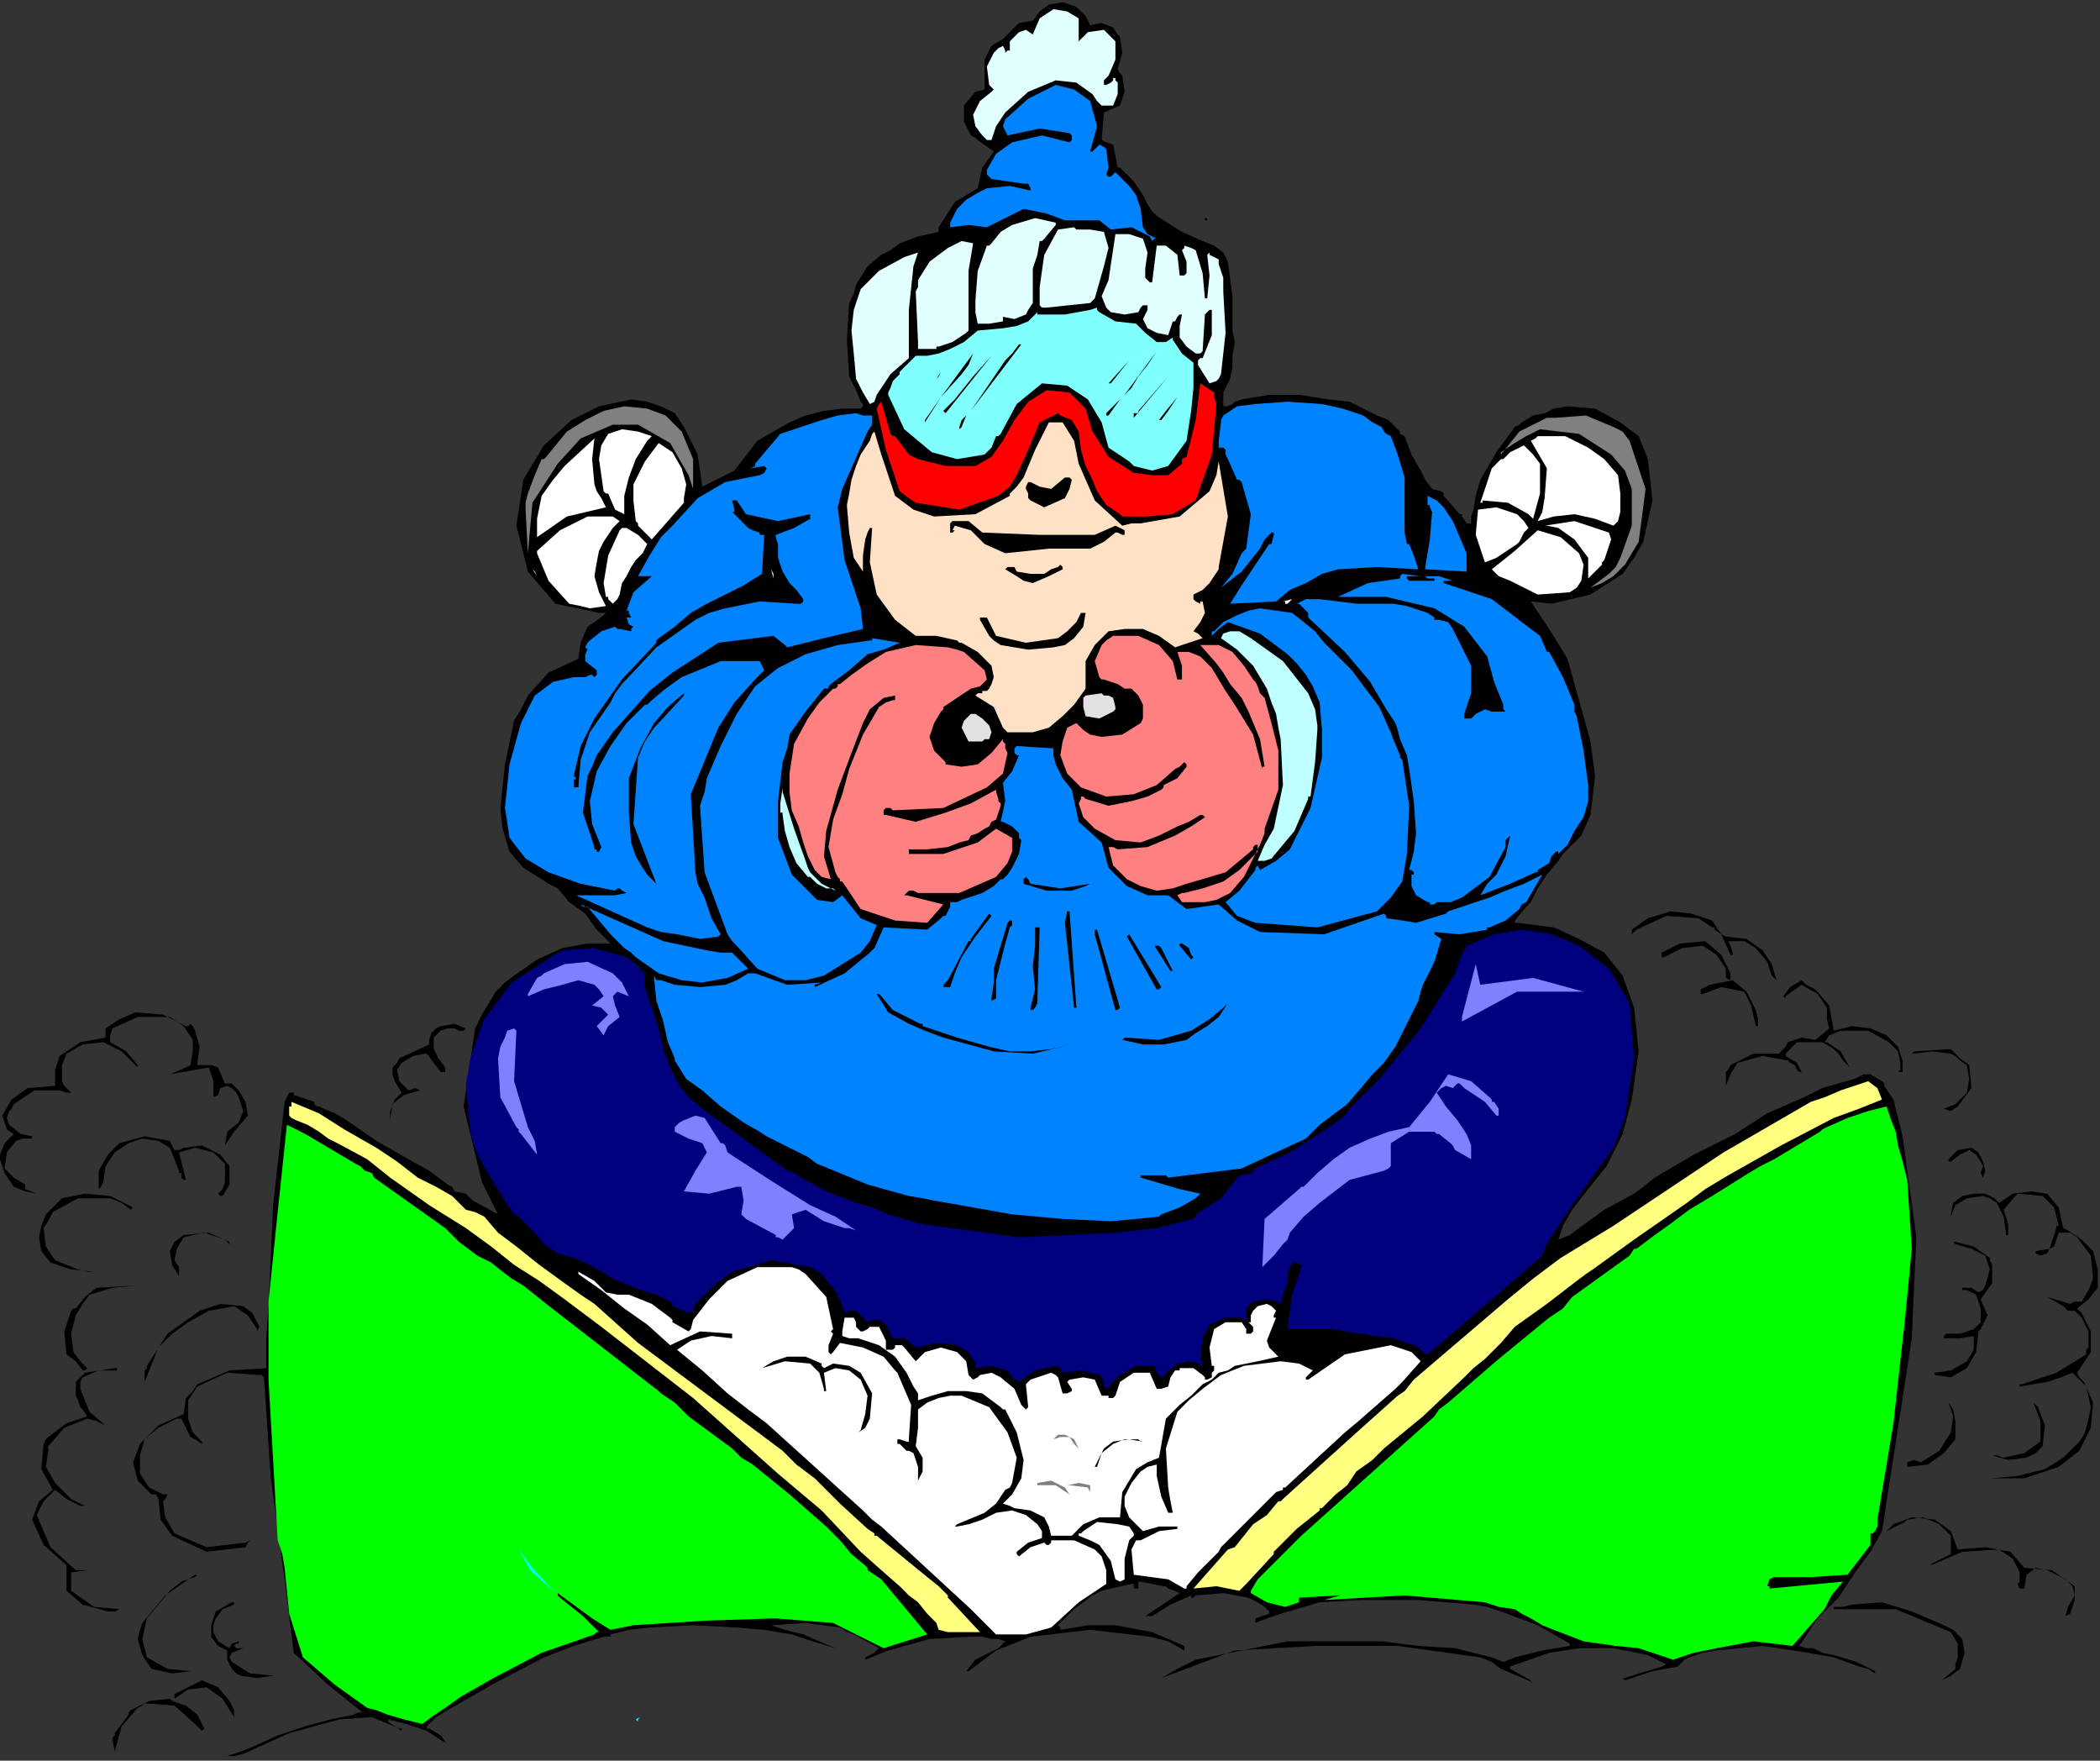 <?xml version="1.0" encoding="UTF-8" standalone="no"?>
<svg
   xmlns:dc="http://purl.org/dc/elements/1.1/"
   xmlns:cc="http://creativecommons.org/ns#"
   xmlns:rdf="http://www.w3.org/1999/02/22-rdf-syntax-ns#"
   xmlns:svg="http://www.w3.org/2000/svg"
   xmlns="http://www.w3.org/2000/svg"
   xmlns:sodipodi="http://sodipodi.sourceforge.net/DTD/sodipodi-0.dtd"
   xmlns:inkscape="http://www.inkscape.org/namespaces/inkscape"
   version="1.0"
   width="242.094mm"
   height="202.935mm"
   id="svg275"
   sodipodi:docname="CSSKI001.WMF">
  <rect width="100%" height="100%" fill="#333333" stroke="none"/>
  <sodipodi:namedview
     pagecolor="#ffffff"
     bordercolor="#666666"
     borderopacity="1"
     objecttolerance="10"
     gridtolerance="10"
     guidetolerance="10"
     inkscape:pageopacity="0"
     inkscape:pageshadow="2"
     inkscape:window-width="640"
     inkscape:window-height="480"
     id="namedview277" />
  <defs
     id="defs3">
    <pattern
       id="WMFhbasepattern"
       patternUnits="userSpaceOnUse"
       width="6"
       height="6"
       x="0"
       y="0" />
  </defs>
  <path
     style="fill:#000000;fill-rule:evenodd;fill-opacity:1;stroke:none;"
     d="  M 0,505   L 2,511   L 6,517   L 11,519   L 16,520   L 11,518   L 11,517   L 11,516   L 6,513   L 2,509   L 3,502   L 7,497   L 10,496   L 14,496   L 14,495   L 14,495   L 9,494   L 4,490   L 3,487   L 4,484   L 5,483   L 6,481   L 15,475   L 26,475   L 29,476   L 32,476   L 32,476   L 31,476   L 28,473   L 27,471   L 27,464   L 29,459   L 36,455   L 45,454   L 53,458   L 60,465   L 60,465   L 60,464   L 55,458   L 48,454   L 48,451   L 49,448   L 60,443   L 74,443   L 80,447   L 84,453   L 84,458   L 83,464   L 81,465   L 74,468   L 91,465   L 93,471   L 93,478   L 95,477   L 96,474   L 99,473   L 101,474   L 103,476   L 104,478   L 106,484   L 104,489   L 99,493   L 98,499   L 102,493   L 108,486   L 107,480   L 104,475   L 101,472   L 98,472   L 95,465   L 92,464   L 87,464   L 86,464   L 86,463   L 87,456   L 85,449   L 84,447   L 83,446   L 82,447   L 81,447   L 71,442   L 59,441   L 52,444   L 46,448   L 46,452   L 35,454   L 26,460   L 24,466   L 24,473   L 12,474   L 5,479   L 1,486   L 2,489   L 3,492   L 6,494   L 2,498   L 0,503   L 0,504   L 0,505  z "
     id="path5" />
  <path
     style="fill:#000000;fill-rule:evenodd;fill-opacity:1;stroke:none;"
     d="  M 8,515   L 8,516   L 9,516   L 9,516   L 8,515   L 8,515   L 8,515  z "
     id="path7" />
  <path
     style="fill:#000000;fill-rule:evenodd;fill-opacity:1;stroke:none;"
     d="  M 14,662   L 19,673   L 28,681   L 29,682   L 29,683   L 29,693   L 36,699   L 47,702   L 50,702   L 52,701   L 41,700   L 31,693   L 31,685   L 38,684   L 45,684   L 45,684   L 44,684   L 39,684   L 33,684   L 22,674   L 16,660   L 19,654   L 24,649   L 29,653   L 35,656   L 36,656   L 37,656   L 31,653   L 26,648   L 24,646   L 20,639   L 21,632   L 21,631   L 21,630   L 28,622   L 38,618   L 42,619   L 46,621   L 39,615   L 35,605   L 35,602   L 36,600   L 43,597   L 51,597   L 51,596   L 50,596   L 37,598   L 33,602   L 33,608   L 34,610   L 35,613   L 35,613   L 36,614   L 38,617   L 29,620   L 21,626   L 20,627   L 19,629   L 18,640   L 23,649   L 17,654   L 14,662  z "
     id="path9" />
  <path
     style="fill:#000000;fill-rule:evenodd;fill-opacity:1;stroke:none;"
     d="  M 17,539   L 18,545   L 22,550   L 31,553   L 41,554   L 38,554   L 34,553   L 29,551   L 24,549   L 20,543   L 19,535   L 21,532   L 23,528   L 34,522   L 48,522   L 53,524   L 57,527   L 57,527   L 58,526   L 48,521   L 37,520   L 27,522   L 20,529   L 18,534   L 17,539  z "
     id="path11" />
  <path
     style="fill:#000000;fill-rule:evenodd;fill-opacity:1;stroke:none;"
     d="  M 28,580   L 29,590   L 33,593   L 36,597   L 37,597   L 38,596   L 35,593   L 32,589   L 31,581   L 33,573   L 36,568   L 39,564   L 49,561   L 60,560   L 42,561   L 37,565   L 33,570   L 32,570   L 31,571   L 28,580  z "
     id="path13" />
  <path
     style="fill:#000000;fill-rule:evenodd;fill-opacity:1;stroke:none;"
     d="  M 43,510   L 43,518   L 44,517   L 45,515   L 46,508   L 50,502   L 56,498   L 62,496   L 69,497   L 74,500   L 78,510   L 78,511   L 79,511   L 79,513   L 80,514   L 81,514   L 78,502   L 85,500   L 93,502   L 98,507   L 98,515   L 97,518   L 95,520   L 96,521   L 97,521   L 100,516   L 100,508   L 96,503   L 88,499   L 80,500   L 78,501   L 76,501   L 74,497   L 63,495   L 52,498   L 47,503   L 43,510  z "
     id="path15" />
  <path
     style="fill:#000000;fill-rule:evenodd;fill-opacity:1;stroke:none;"
     d="  M 49,758   L 50,763   L 53,752   L 60,744   L 62,743   L 63,742   L 76,743   L 85,751   L 86,752   L 87,753   L 88,754   L 89,753   L 86,747   L 81,743   L 75,741   L 75,741   L 74,740   L 65,741   L 57,745   L 56,746   L 56,747   L 50,755   L 50,756   L 49,757   L 49,757   L 49,758  z "
     id="path17" />
  <path
     style="fill:#000000;fill-rule:evenodd;fill-opacity:1;stroke:none;"
     d="  M 58,637   L 60,645   L 66,651   L 68,651   L 69,653   L 70,662   L 75,669   L 90,676   L 107,674   L 108,672   L 110,670   L 109,671   L 107,672   L 90,674   L 76,668   L 72,661   L 71,654   L 72,653   L 73,651   L 72,651   L 71,651   L 65,648   L 61,642   L 61,634   L 63,627   L 69,622   L 77,618   L 78,618   L 79,618   L 83,626   L 85,627   L 88,629   L 88,628   L 88,628   L 84,624   L 82,618   L 82,610   L 86,604   L 99,598   L 113,599   L 114,599   L 115,600   L 118,644   L 124,688   L 128,720   L 143,734   L 158,746   L 156,746   L 154,747   L 144,749   L 133,752   L 121,756   L 110,761   L 105,763   L 99,765   L 102,765   L 106,764   L 126,755   L 148,749   L 162,748   L 174,753   L 175,753   L 175,754   L 169,750   L 169,750   L 169,749   L 177,751   L 186,754   L 189,756   L 192,758   L 194,759   L 195,760   L 192,756   L 187,753   L 186,753   L 186,752   L 190,748   L 195,745   L 216,733   L 237,722   L 250,717   L 263,713   L 264,713   L 265,713   L 266,713   L 266,712   L 274,710   L 283,709   L 302,708   L 321,709   L 333,710   L 345,712   L 354,715   L 364,718   L 357,715   L 350,712   L 346,711   L 342,710   L 339,709   L 336,708   L 351,707   L 366,709   L 369,711   L 372,712   L 383,718   L 381,720   L 377,722   L 377,722   L 377,723   L 382,721   L 387,719   L 405,714   L 423,713   L 428,713   L 432,714   L 435,714   L 438,715   L 438,715   L 438,715   L 435,718   L 431,720   L 425,723   L 421,728   L 421,728   L 422,728   L 434,719   L 449,713   L 475,710   L 501,713   L 509,715   L 516,719   L 516,718   L 516,717   L 502,711   L 486,708   L 474,708   L 462,710   L 462,709   L 461,708   L 468,701   L 476,695   L 480,693   L 484,692   L 493,690   L 494,690   L 494,692   L 495,692   L 496,692   L 496,690   L 496,689   L 497,689   L 507,691   L 508,691   L 509,692   L 512,693   L 514,694   L 502,702   L 499,704   L 500,704   L 502,704   L 510,699   L 519,695   L 519,696   L 520,696   L 521,695   L 521,695   L 533,694   L 544,696   L 548,698   L 551,700   L 552,701   L 553,702   L 553,703   L 553,703   L 550,704   L 547,705   L 547,706   L 547,707   L 552,705   L 558,703   L 575,698   L 593,697   L 618,697   L 642,699   L 648,700   L 654,702   L 670,708   L 684,716   L 684,717   L 684,717   L 672,719   L 660,722   L 655,724   L 650,722   L 642,720   L 634,718   L 618,717   L 602,715   L 561,715   L 521,723   L 513,727   L 506,731   L 538,719   L 573,717   L 609,717   L 645,722   L 650,724   L 654,727   L 668,733   L 667,733   L 667,732   L 658,727   L 658,726   L 658,726   L 675,720   L 688,718   L 703,718   L 718,721   L 722,723   L 726,725   L 724,726   L 721,727   L 714,729   L 708,731   L 707,731   L 708,732   L 720,728   L 731,726   L 732,725   L 732,725   L 734,723   L 736,722   L 742,720   L 748,719   L 768,717   L 788,720   L 799,722   L 810,726   L 814,727   L 817,729   L 817,729   L 817,728   L 809,724   L 799,721   L 794,720   L 790,718   L 787,718   L 784,717   L 792,705   L 801,696   L 805,690   L 809,684   L 815,676   L 820,667   L 821,661   L 822,654   L 827,622   L 833,583   L 835,539   L 829,495   L 827,487   L 825,479   L 823,476   L 821,473   L 821,472   L 820,471   L 815,468   L 812,468   L 808,470   L 801,472   L 794,474   L 790,476   L 786,478   L 770,485   L 756,494   L 738,503   L 721,513   L 716,517   L 712,520   L 699,527   L 688,535   L 684,538   L 679,540   L 681,534   L 685,527   L 692,518   L 700,508   L 707,494   L 711,479   L 714,458   L 712,439   L 707,425   L 699,415   L 688,409   L 677,404   L 669,403   L 661,402   L 660,402   L 660,401   L 665,395   L 666,394   L 667,393   L 670,387   L 674,381   L 679,375   L 681,372   L 682,371   L 689,364   L 693,355   L 695,338   L 693,323   L 688,305   L 683,287   L 675,274   L 667,262   L 676,263   L 693,259   L 707,250   L 712,243   L 716,236   L 720,218   L 718,200   L 714,190   L 706,184   L 695,178   L 683,177   L 677,178   L 673,180   L 668,181   L 663,184   L 662,185   L 660,186   L 652,197   L 645,209   L 643,216   L 642,222   L 641,225   L 641,228   L 639,228   L 637,225   L 637,224   L 636,224   L 629,216   L 629,215   L 628,214   L 624,213   L 621,209   L 619,205   L 615,198   L 612,190   L 610,189   L 610,188   L 605,183   L 600,181   L 596,179   L 588,175   L 579,174   L 566,172   L 553,172   L 547,173   L 541,174   L 538,175   L 537,176   L 535,177   L 533,177   L 533,171   L 536,165   L 537,160   L 537,155   L 538,149   L 537,144   L 537,129   L 535,114   L 533,110   L 529,107   L 524,105   L 515,101   L 507,96   L 504,94   L 502,92   L 500,89   L 498,85   L 494,79   L 489,74   L 488,73   L 487,73   L 485,63   L 482,62   L 480,61   L 481,49   L 488,46   L 490,40   L 489,33   L 488,32   L 487,30   L 489,23   L 488,16   L 488,16   L 487,15   L 485,12   L 480,10   L 475,11   L 473,7   L 469,3   L 463,1   L 457,2   L 453,5   L 450,9   L 444,10   L 437,17   L 432,20   L 429,26   L 429,32   L 429,39   L 425,40   L 420,46   L 420,53   L 423,59   L 425,60   L 426,61   L 433,66   L 428,73   L 426,82   L 416,88   L 409,99   L 409,100   L 409,101   L 400,103   L 392,106   L 388,109   L 384,111   L 378,116   L 373,124   L 372,128   L 370,132   L 369,148   L 370,164   L 373,170   L 375,175   L 376,176   L 376,177   L 375,178   L 367,178   L 359,179   L 351,181   L 344,184   L 330,192   L 320,205   L 306,212   L 304,198   L 298,186   L 294,180   L 288,177   L 282,175   L 275,174   L 261,177   L 249,183   L 237,194   L 228,209   L 225,229   L 230,249   L 242,263   L 261,267   L 263,267   L 263,267   L 264,267   L 263,268   L 259,271   L 256,273   L 253,280   L 252,287   L 239,293   L 230,303   L 227,309   L 224,314   L 220,333   L 218,352   L 219,361   L 222,371   L 228,378   L 236,383   L 239,385   L 243,387   L 248,393   L 255,398   L 260,405   L 266,411   L 256,411   L 245,413   L 234,418   L 224,425   L 220,428   L 216,432   L 213,437   L 210,442   L 207,448   L 202,482   L 210,515   L 217,529   L 206,523   L 203,520   L 198,519   L 197,517   L 195,516   L 187,510   L 178,505   L 164,497   L 151,488   L 146,485   L 141,483   L 139,482   L 138,482   L 137,481   L 137,480   L 128,477   L 128,476   L 127,476   L 127,476   L 126,476   L 124,480   L 119,525   L 117,569   L 116,583   L 116,596   L 100,597   L 86,603   L 84,606   L 81,609   L 80,616   L 69,621   L 61,629   L 58,637  z "
     id="path19" />
  <path
     style="fill:#000000;fill-rule:evenodd;fill-opacity:1;stroke:none;"
     d="  M 60,714   L 62,721   L 66,727   L 75,729   L 83,728   L 73,727   L 64,722   L 62,714   L 64,705   L 69,699   L 74,693   L 79,689   L 85,687   L 86,686   L 85,686   L 72,695   L 62,707   L 61,710   L 60,714  z "
     id="path21" />
  <path
     style="fill:#000000;fill-rule:evenodd;fill-opacity:1;stroke:none;"
     d="  M 63,598   L 63,602   L 69,587   L 75,581   L 82,576   L 91,571   L 102,569   L 108,573   L 112,579   L 112,580   L 112,580   L 113,578   L 112,576   L 110,572   L 106,569   L 96,568   L 87,571   L 73,581   L 64,595   L 64,595   L 64,596   L 64,596   L 63,597   L 63,598   L 63,598  z "
     id="path23" />
  <path
     style="fill:#000000;fill-rule:evenodd;fill-opacity:1;stroke:none;"
     d="  M 74,545   L 75,551   L 78,556   L 78,552   L 76,549   L 77,544   L 80,539   L 89,537   L 98,540   L 100,542   L 100,541   L 100,541   L 91,537   L 80,538   L 76,541   L 74,545  z "
     id="path25" />
  <path
     style="fill:#000000;fill-rule:evenodd;fill-opacity:1;stroke:none;"
     d="  M 76,739   L 76,739   L 76,740   L 82,736   L 90,735   L 97,740   L 102,748   L 102,745   L 100,741   L 95,735   L 88,732   L 82,735   L 76,738   L 76,738   L 76,739  z "
     id="path27" />
  <path
     style="fill:#000000;fill-rule:evenodd;fill-opacity:1;stroke:none;"
     d="  M 92,708   L 92,713   L 95,717   L 99,719   L 99,723   L 101,727   L 103,729   L 105,730   L 112,731   L 119,730   L 120,730   L 120,730   L 109,729   L 101,724   L 100,722   L 101,720   L 106,718   L 103,718   L 102,717   L 103,716   L 104,716   L 104,715   L 104,715   L 104,715   L 101,716   L 100,718   L 95,715   L 93,711   L 93,708   L 94,705   L 97,701   L 102,699   L 102,698   L 101,698   L 94,702   L 92,708  z "
     id="path29" />
  <path
     style="fill:#00ff00;fill-rule:evenodd;fill-opacity:1;stroke:none;"
     d="  M 117,601   L 119,636   L 121,671   L 123,677   L 124,683   L 126,703   L 132,722   L 146,734   L 160,744   L 164,745   L 169,747   L 176,749   L 184,751   L 188,748   L 194,744   L 201,739   L 208,735   L 215,731   L 236,720   L 259,712   L 260,711   L 261,711   L 258,708   L 254,704   L 249,700   L 244,696   L 243,695   L 243,695   L 243,695   L 243,694   L 258,705   L 266,710   L 276,708   L 307,706   L 338,705   L 363,707   L 385,718   L 404,712   L 394,700   L 384,688   L 381,686   L 378,684   L 378,683   L 377,682   L 371,677   L 366,671   L 360,665   L 344,651   L 328,638   L 323,635   L 319,631   L 300,617   L 294,611   L 288,607   L 287,606   L 287,606   L 238,568   L 233,564   L 228,560   L 223,557   L 219,554   L 214,550   L 208,547   L 204,544   L 200,541   L 197,538   L 194,535   L 163,513   L 162,511   L 159,510   L 157,508   L 155,507   L 133,494   L 125,490   L 121,528   L 117,567   L 117,584   L 117,601  z "
     id="path31" />
  <path
     style="fill:#ffff80;fill-rule:evenodd;fill-opacity:1;stroke:none;"
     d="  M 126,483   L 126,486   L 127,487   L 129,488   L 134,490   L 139,493   L 143,496   L 147,498   L 160,505   L 170,513   L 187,525   L 203,535   L 214,543   L 224,551   L 235,558   L 246,566   L 254,572   L 262,578   L 302,609   L 339,642   L 358,658   L 375,676   L 384,684   L 392,691   L 396,695   L 400,698   L 404,703   L 408,707   L 409,710   L 413,711   L 420,711   L 427,711   L 414,697   L 413,696   L 413,695   L 409,691   L 404,687   L 382,669   L 381,669   L 381,668   L 378,666   L 366,655   L 355,644   L 347,638   L 341,632   L 278,585   L 259,568   L 253,564   L 246,559   L 235,551   L 225,543   L 217,537   L 211,530   L 207,528   L 203,527   L 197,521   L 190,517   L 182,513   L 173,506   L 164,500   L 157,496   L 150,492   L 139,485   L 127,480   L 127,481   L 127,482   L 127,482   L 126,482   L 126,483   L 126,483  z "
     id="path33" />
  <path
     style="fill:#000000;fill-rule:evenodd;fill-opacity:1;stroke:none;"
     d="  M 170,484   L 170,488   L 170,488   L 170,488   L 171,481   L 176,477   L 183,475   L 181,474   L 178,475   L 176,473   L 174,471   L 173,466   L 175,463   L 180,460   L 185,459   L 185,459   L 186,459   L 192,467   L 193,467   L 194,467   L 194,466   L 194,465   L 191,461   L 189,457   L 189,452   L 192,449   L 195,448   L 198,448   L 200,449   L 200,449   L 200,449   L 202,449   L 203,448   L 198,446   L 192,447   L 190,448   L 188,450   L 187,453   L 187,455   L 174,461   L 173,463   L 171,465   L 171,468   L 172,471   L 175,476   L 172,479   L 170,484  z "
     id="path35" />
  <path
     style="fill:#010180;fill-rule:evenodd;fill-opacity:1;stroke:none;"
     d="  M 306,483   L 300,478   L 296,473   L 292,465   L 289,457   L 287,448   L 284,439   L 281,430   L 281,427   L 281,424   L 277,420   L 273,417   L 259,413   L 245,414   L 244,415   L 243,415   L 240,417   L 223,428   L 211,444   L 208,452   L 205,461   L 204,467   L 203,472   L 204,483   L 205,494   L 208,503   L 212,510   L 218,520   L 224,529   L 226,530   L 233,537   L 237,542   L 243,546   L 250,548   L 257,551   L 262,554   L 267,557   L 279,562   L 286,564   L 292,567   L 293,568   L 293,569   L 300,572   L 302,571   L 303,568   L 304,567   L 304,567   L 311,560   L 319,554   L 336,549   L 353,552   L 358,555   L 362,560   L 362,560   L 363,561   L 365,564   L 365,565   L 366,566   L 368,572   L 370,571   L 373,571   L 378,576   L 380,575   L 383,575   L 386,577   L 389,583   L 394,583   L 399,587   L 408,585   L 417,586   L 422,589   L 425,594   L 425,595   L 425,596   L 432,595   L 439,597   L 441,600   L 444,602   L 451,597   L 460,595   L 462,596   L 463,598   L 471,597   L 479,599   L 480,600   L 481,602   L 481,604   L 482,605   L 488,599   L 495,595   L 503,595   L 504,598   L 506,600   L 507,600   L 508,598   L 513,594   L 519,593   L 522,594   L 524,595   L 523,590   L 524,583   L 527,577   L 534,574   L 541,574   L 542,575   L 543,575   L 543,570   L 546,567   L 552,566   L 557,567   L 557,568   L 558,568   L 559,564   L 561,559   L 561,555   L 562,552   L 563,550   L 565,550   L 566,551   L 567,551   L 567,552   L 563,564   L 561,578   L 561,578   L 561,579   L 580,579   L 599,582   L 607,583   L 616,586   L 618,587   L 620,589   L 621,590   L 622,590   L 628,585   L 664,554   L 672,547   L 673,544   L 675,540   L 685,525   L 695,511   L 703,500   L 708,487   L 712,461   L 710,437   L 701,422   L 688,412   L 676,407   L 663,405   L 651,407   L 639,412   L 636,418   L 634,424   L 619,448   L 601,470   L 594,477   L 587,484   L 587,484   L 587,485   L 582,489   L 576,493   L 562,502   L 547,509   L 546,510   L 546,511   L 540,512   L 532,522   L 521,529   L 521,530   L 520,531   L 504,535   L 486,537   L 444,539   L 400,533   L 394,531   L 387,529   L 380,526   L 373,524   L 360,519   L 349,513   L 346,511   L 343,510   L 306,483  z "
     id="path37" />
  <path
     style="fill:#010180;fill-rule:evenodd;fill-opacity:1;stroke:none;"
     d="  M 215,461   L 217,480   L 225,496   L 236,508   L 241,509   L 242,508   L 241,508   L 238,506   L 236,499   L 233,492   L 231,488   L 229,484   L 228,479   L 226,476   L 226,461   L 227,448   L 227,447   L 225,446   L 222,446   L 221,447   L 220,448   L 220,448   L 219,447   L 215,461  z "
     id="path39" />
  <path
     style="fill:#8080ff;fill-rule:evenodd;fill-opacity:1;stroke:none;"
     d="  M 217,461   L 218,478   L 225,491   L 226,492   L 226,493   L 227,494   L 227,494   L 234,503   L 233,497   L 230,491   L 224,471   L 225,449   L 224,448   L 224,448   L 221,449   L 220,452   L 218,456   L 217,461  z "
     id="path41" />
  <path
     style="fill:#0083ff;fill-rule:evenodd;fill-opacity:1;stroke:none;"
     d="  M 220,352   L 221,358   L 222,365   L 229,374   L 239,380   L 253,385   L 268,388   L 269,387   L 270,387   L 271,388   L 273,389   L 268,390   L 262,390   L 257,390   L 251,390   L 282,404   L 288,406   L 295,407   L 305,409   L 313,408   L 314,407   L 314,407   L 310,400   L 307,391   L 304,385   L 303,380   L 301,346   L 313,317   L 320,306   L 329,296   L 333,292   L 332,290   L 331,288   L 314,288   L 297,295   L 290,300   L 284,305   L 283,306   L 283,306   L 282,307   L 281,307   L 273,315   L 266,325   L 260,336   L 257,349   L 258,359   L 262,369   L 261,371   L 260,371   L 260,370   L 259,370   L 259,369   L 254,354   L 256,338   L 258,334   L 260,329   L 267,319   L 275,310   L 283,301   L 293,293   L 313,280   L 337,277   L 342,281   L 342,281   L 343,282   L 359,278   L 376,274   L 375,265   L 368,244   L 365,221   L 366,217   L 367,213   L 378,188   L 380,185   L 380,181   L 376,181   L 373,180   L 365,181   L 358,183   L 340,189   L 329,202   L 329,203   L 327,204   L 333,203   L 334,204   L 334,204   L 333,206   L 331,207   L 316,210   L 304,217   L 293,229   L 291,231   L 288,234   L 283,242   L 278,251   L 281,251   L 283,251   L 284,251   L 284,251   L 276,258   L 273,266   L 274,266   L 274,267   L 275,269   L 274,269   L 273,269   L 274,272   L 276,273   L 275,274   L 275,275   L 270,274   L 269,274   L 268,273   L 262,275   L 257,279   L 256,280   L 255,282   L 255,282   L 256,283   L 255,285   L 255,288   L 260,292   L 260,293   L 260,293   L 260,294   L 259,295   L 258,294   L 257,294   L 255,295   L 250,295   L 241,297   L 233,303   L 230,309   L 227,315   L 222,333   L 220,352  z "
     id="path43" />
  <path
     style="fill:#00ffff;fill-rule:evenodd;fill-opacity:1;stroke:none;"
     d="  M 226,675   L 231,684   L 242,694   L 232,683   L 226,675  z "
     id="path45" />
  <path
     style="fill:#010180;fill-rule:evenodd;fill-opacity:1;stroke:none;"
     d="  M 227,435   L 227,435   L 227,436   L 242,431   L 258,432   L 259,433   L 259,434   L 255,437   L 255,438   L 255,440   L 261,442   L 261,442   L 261,443   L 260,444   L 258,445   L 257,446   L 257,447   L 265,459   L 265,459   L 266,459   L 267,448   L 272,444   L 273,441   L 269,436   L 270,435   L 270,435   L 276,437   L 277,433   L 275,430   L 265,420   L 253,416   L 241,421   L 232,427   L 227,434   L 227,435   L 227,435  z "
     id="path47" />
  <path
     style="fill:#808080;fill-rule:evenodd;fill-opacity:1;stroke:none;"
     d="  M 229,222   L 230,241   L 232,219   L 243,202   L 253,191   L 267,185   L 273,185   L 278,185   L 292,193   L 300,207   L 301,210   L 302,213   L 302,200   L 297,188   L 290,181   L 282,178   L 272,177   L 263,179   L 255,183   L 247,188   L 238,199   L 237,200   L 236,200   L 233,207   L 230,215   L 229,219   L 229,222  z "
     id="path49" />
  <path
     style="fill:#8080ff;fill-rule:evenodd;fill-opacity:1;stroke:none;"
     d="  M 230,434   L 237,431   L 245,429   L 252,427   L 259,429   L 261,431   L 263,434   L 258,438   L 262,439   L 265,442   L 260,447   L 263,451   L 265,447   L 270,443   L 268,438   L 267,434   L 269,432   L 274,434   L 271,428   L 267,424   L 256,419   L 246,420   L 237,424   L 236,425   L 234,426   L 230,433   L 230,433   L 230,434  z "
     id="path51" />
  <path
     style="fill:#ffffff;fill-rule:evenodd;fill-opacity:1;stroke:none;"
     d="  M 232,248   L 233,249   L 234,251   L 232,248   L 232,248   L 232,248  z "
     id="path53" />
  <path
     style="fill:#ffffff;fill-rule:evenodd;fill-opacity:1;stroke:none;"
     d="  M 234,227   L 234,234   L 247,225   L 264,221   L 263,219   L 262,217   L 260,214   L 259,211   L 258,200   L 259,191   L 246,203   L 241,209   L 236,216   L 235,221   L 234,226   L 234,226   L 234,227  z "
     id="path55" />
  <path
     style="fill:#ffffff;fill-rule:evenodd;fill-opacity:1;stroke:none;"
     d="  M 234,241   L 239,253   L 248,263   L 253,264   L 257,265   L 264,264   L 261,258   L 259,251   L 260,245   L 261,240   L 263,236   L 265,233   L 267,230   L 270,227   L 267,225   L 262,225   L 256,225   L 244,231   L 234,240   L 234,240   L 234,241  z "
     id="path57" />
  <path
     style="fill:#000000;fill-rule:evenodd;fill-opacity:1;stroke:none;"
     d="  M 250,341   L 250,342   L 250,343   L 251,343   L 252,343   L 253,331   L 257,319   L 266,306   L 268,302   L 271,298   L 286,282   L 303,270   L 309,267   L 316,265   L 331,262   L 347,263   L 349,263   L 350,262   L 350,261   L 347,257   L 344,254   L 341,249   L 339,243   L 339,237   L 338,234   L 338,234   L 338,233   L 346,230   L 353,226   L 353,225   L 353,224   L 339,227   L 325,224   L 323,221   L 321,218   L 319,218   L 320,222   L 320,223   L 319,223   L 326,230   L 328,231   L 331,232   L 331,233   L 333,233   L 332,250   L 324,255   L 316,259   L 308,263   L 301,267   L 294,273   L 287,278   L 286,279   L 286,280   L 271,296   L 259,313   L 253,325   L 250,338   L 251,339   L 251,339   L 250,340   L 250,341  z "
     id="path59" />
  <path
     style="fill:#ffffff;fill-rule:evenodd;fill-opacity:1;stroke:none;"
     d="  M 252,555   L 262,562   L 272,570   L 282,577   L 292,586   L 305,580   L 319,581   L 319,583   L 310,582   L 301,584   L 298,586   L 295,588   L 306,597   L 317,607   L 326,614   L 334,620   L 355,639   L 376,658   L 380,662   L 384,665   L 397,677   L 410,689   L 423,701   L 434,712   L 447,712   L 458,709   L 470,698   L 482,690   L 482,684   L 480,678   L 478,676   L 477,675   L 468,671   L 458,671   L 458,672   L 457,673   L 456,673   L 455,672   L 449,674   L 444,678   L 443,677   L 443,676   L 448,672   L 454,670   L 454,667   L 452,664   L 447,660   L 441,658   L 434,659   L 428,662   L 422,664   L 417,665   L 416,665   L 417,664   L 429,659   L 434,655   L 438,649   L 440,648   L 441,646   L 443,635   L 439,624   L 431,613   L 419,608   L 414,608   L 409,609   L 404,611   L 400,614   L 400,622   L 399,630   L 402,635   L 402,641   L 401,643   L 400,645   L 400,639   L 398,633   L 396,632   L 395,632   L 395,632   L 394,631   L 393,630   L 392,629   L 391,629   L 391,628   L 391,627   L 392,627   L 395,628   L 396,628   L 396,627   L 397,612   L 391,598   L 391,598   L 390,597   L 385,591   L 376,587   L 371,586   L 366,585   L 363,589   L 362,590   L 361,589   L 361,588   L 361,586   L 363,581   L 363,581   L 362,580   L 362,580   L 363,579   L 360,565   L 351,555   L 348,553   L 345,552   L 330,552   L 317,558   L 309,566   L 302,575   L 301,579   L 301,579   L 300,580   L 293,576   L 293,575   L 292,574   L 284,568   L 274,564   L 269,564   L 264,563   L 259,558   L 252,554   L 252,554   L 252,555  z "
     id="path61" />
  <path
     style="fill:#0083ff;fill-rule:evenodd;fill-opacity:1;stroke:none;"
     d="  M 253,394   L 254,395   L 256,395   L 261,401   L 266,407   L 272,413   L 275,415   L 277,417   L 287,424   L 297,427   L 306,428   L 317,426   L 326,422   L 319,415   L 314,415   L 308,414   L 289,410   L 271,402   L 253,394  z "
     id="path63" />
  <path
     style="fill:#ffffff;fill-rule:evenodd;fill-opacity:1;stroke:none;"
     d="  M 261,200   L 263,214   L 264,215   L 265,215   L 268,222   L 272,224   L 272,216   L 274,208   L 277,200   L 282,192   L 284,190   L 281,189   L 278,188   L 271,187   L 265,189   L 262,194   L 261,200  z "
     id="path65" />
  <path
     style="fill:#ffffff;fill-rule:evenodd;fill-opacity:1;stroke:none;"
     d="  M 263,254   L 264,260   L 265,260   L 265,261   L 267,263   L 269,261   L 270,259   L 271,254   L 273,251   L 275,247   L 277,244   L 280,241   L 282,237   L 278,233   L 273,230   L 271,230   L 270,231   L 265,242   L 263,254  z "
     id="path67" />
  <path
     style="fill:#000000;fill-rule:evenodd;fill-opacity:1;stroke:none;"
     d="  M 274,341   L 274,354   L 275,367   L 277,373   L 280,378   L 282,381   L 284,383   L 286,385   L 276,359   L 278,330   L 281,323   L 285,317   L 285,317   L 286,316   L 298,303   L 298,303   L 298,302   L 291,308   L 285,315   L 279,326   L 274,339   L 274,340   L 274,341  z "
     id="path69" />
  <path
     style="fill:#ffffff;fill-rule:evenodd;fill-opacity:1;stroke:none;"
     d="  M 276,218   L 277,227   L 278,228   L 278,229   L 284,235   L 298,219   L 298,218   L 298,217   L 299,211   L 297,204   L 293,197   L 287,193   L 281,201   L 276,211   L 276,214   L 276,217   L 276,217   L 276,218  z "
     id="path71" />
  <path
     style="fill:#00ffff;fill-rule:evenodd;fill-opacity:1;stroke:none;"
     d="  M 277,749   L 277,749   L 278,750   L 278,749   L 279,748   L 277,749   L 277,749   L 277,749  z "
     id="path73" />
  <path
     style="fill:#0083ff;fill-rule:evenodd;fill-opacity:1;stroke:none;"
     d="  M 285,426   L 286,436   L 289,445   L 291,454   L 294,461   L 294,462   L 294,462   L 299,470   L 306,475   L 314,482   L 324,489   L 331,493   L 334,495   L 336,496   L 344,500   L 352,504   L 356,507   L 361,509   L 378,516   L 396,521   L 402,522   L 407,523   L 424,526   L 441,529   L 463,531   L 484,532   L 495,531   L 505,530   L 506,529   L 506,529   L 514,526   L 521,522   L 522,521   L 523,520   L 514,518   L 497,513   L 497,512   L 497,512   L 507,512   L 508,512   L 509,513   L 541,509   L 569,496   L 571,494   L 572,493   L 575,490   L 579,487   L 587,481   L 593,474   L 598,468   L 603,463   L 608,456   L 613,446   L 618,436   L 619,432   L 620,429   L 625,419   L 628,409   L 625,407   L 625,406   L 625,406   L 636,407   L 648,405   L 648,404   L 649,404   L 656,401   L 662,396   L 663,394   L 665,393   L 672,381   L 668,383   L 664,385   L 656,388   L 649,391   L 640,394   L 631,397   L 631,397   L 630,398   L 617,402   L 611,401   L 604,400   L 604,399   L 603,398   L 577,407   L 549,406   L 539,401   L 531,394   L 517,396   L 509,390   L 500,390   L 491,386   L 483,378   L 480,367   L 470,358   L 467,344   L 463,339   L 460,333   L 459,329   L 459,326   L 443,325   L 442,326   L 442,328   L 443,329   L 444,329   L 441,336   L 437,341   L 438,349   L 436,358   L 437,358   L 437,358   L 441,360   L 444,363   L 444,365   L 445,366   L 444,372   L 441,378   L 439,381   L 437,383   L 437,383   L 436,383   L 433,386   L 428,389   L 422,391   L 419,392   L 417,393   L 415,393   L 414,393   L 414,394   L 414,395   L 412,399   L 411,399   L 410,400   L 404,405   L 385,404   L 381,413   L 380,414   L 379,415   L 368,424   L 355,430   L 355,429   L 355,429   L 358,428   L 343,429   L 329,424   L 326,424   L 321,427   L 316,429   L 305,430   L 294,429   L 291,428   L 288,427   L 286,427   L 285,425   L 285,426   L 285,426  z "
     id="path75" />
  <path
     style="fill:#0083ff;fill-rule:evenodd;fill-opacity:1;stroke:none;"
     d="  M 305,351   L 307,380   L 317,407   L 319,410   L 321,412   L 330,422   L 342,427   L 351,427   L 359,425   L 367,420   L 375,415   L 379,410   L 382,403   L 375,400   L 367,390   L 363,393   L 356,392   L 345,381   L 339,365   L 339,349   L 341,332   L 343,326   L 344,320   L 351,310   L 359,300   L 360,300   L 361,300   L 361,299   L 362,298   L 370,292   L 378,285   L 385,283   L 392,280   L 380,278   L 380,279   L 379,279   L 365,281   L 351,285   L 339,291   L 329,299   L 325,305   L 321,311   L 314,325   L 308,339   L 307,345   L 305,351  z "
     id="path77" />
  <path
     style="fill:#000000;fill-rule:evenodd;fill-opacity:1;stroke:none;"
     d="  M 332,596   L 342,593   L 353,594   L 357,598   L 359,605   L 359,605   L 359,606   L 359,606   L 360,606   L 359,598   L 364,596   L 370,597   L 375,601   L 378,608   L 377,616   L 375,623   L 374,624   L 374,624   L 377,622   L 379,618   L 380,607   L 375,598   L 370,595   L 363,594   L 361,595   L 359,596   L 358,595   L 358,594   L 351,591   L 343,591   L 337,593   L 332,596  z "
     id="path79" />
  <path
     style="fill:#ffffff;fill-rule:evenodd;fill-opacity:1;stroke:none;"
     d="  M 336,248   L 337,252   L 337,250   L 336,248  z "
     id="path81" />
  <path
     style="fill:#c0ffff;fill-rule:evenodd;fill-opacity:1;stroke:none;"
     d="  M 340,350   L 340,354   L 341,354   L 341,355   L 342,362   L 344,369   L 347,376   L 352,382   L 352,382   L 353,382   L 356,385   L 360,387   L 363,387   L 364,388   L 358,385   L 353,380   L 352,378   L 351,375   L 346,361   L 341,345   L 341,344   L 341,343   L 340,350  z "
     id="path83" />
  <path
     style="fill:#ff8080;fill-rule:evenodd;fill-opacity:1;stroke:none;"
     d="  M 344,337   L 344,345   L 345,353   L 348,360   L 350,367   L 352,373   L 355,379   L 357,381   L 358,382   L 362,383   L 359,373   L 360,362   L 365,344   L 371,328   L 376,315   L 379,309   L 385,304   L 390,303   L 390,304   L 390,304   L 390,305   L 389,305   L 386,306   L 383,308   L 376,320   L 370,335   L 367,346   L 363,357   L 361,369   L 364,380   L 365,382   L 366,383   L 366,384   L 367,384   L 371,390   L 375,396   L 390,401   L 404,402   L 411,394   L 395,390   L 394,390   L 394,390   L 395,389   L 396,388   L 398,388   L 400,389   L 418,389   L 434,382   L 439,376   L 441,371   L 441,365   L 434,361   L 430,364   L 426,367   L 411,372   L 396,372   L 396,371   L 396,370   L 404,370   L 413,369   L 418,367   L 422,366   L 423,364   L 426,363   L 429,361   L 431,360   L 432,358   L 434,357   L 436,351   L 436,350   L 435,349   L 435,349   L 435,348   L 434,345   L 434,344   L 434,344   L 423,350   L 412,354   L 399,358   L 386,355   L 385,355   L 385,354   L 385,354   L 385,353   L 386,352   L 387,352   L 388,352   L 389,353   L 411,352   L 430,343   L 437,337   L 439,328   L 438,326   L 438,324   L 437,323   L 437,322   L 432,328   L 426,333   L 419,334   L 412,333   L 412,332   L 411,331   L 407,327   L 405,321   L 407,315   L 410,310   L 411,309   L 411,308   L 417,304   L 423,300   L 427,299   L 430,296   L 429,292   L 420,284   L 417,283   L 413,282   L 399,281   L 386,284   L 378,289   L 371,294   L 366,298   L 365,298   L 365,299   L 364,300   L 363,300   L 357,306   L 352,313   L 346,324   L 344,337  z "
     id="path85" />
  <path
     style="fill:#ffffff;fill-rule:evenodd;fill-opacity:1;stroke:none;"
     d="  M 367,230   L 367,234   L 367,230  z "
     id="path87" />
  <path
     style="fill:#ffffff;fill-rule:evenodd;fill-opacity:1;stroke:none;"
     d="  M 367,580   L 367,581   L 367,582   L 370,583   L 374,583   L 383,586   L 390,591   L 395,598   L 398,604   L 400,607   L 400,610   L 406,608   L 413,606   L 421,606   L 428,607   L 432,610   L 436,613   L 437,614   L 438,614   L 443,624   L 446,636   L 445,644   L 441,651   L 439,653   L 437,655   L 440,656   L 442,657   L 449,658   L 455,661   L 457,665   L 458,669   L 467,669   L 472,664   L 479,661   L 484,661   L 488,661   L 489,650   L 495,640   L 500,637   L 505,635   L 508,618   L 514,612   L 519,608   L 524,603   L 528,601   L 531,598   L 535,597   L 538,595   L 548,593   L 557,591   L 555,589   L 553,587   L 552,584   L 556,574   L 555,574   L 555,573   L 556,571   L 554,569   L 552,568   L 548,569   L 546,571   L 545,573   L 545,575   L 545,576   L 544,576   L 544,576   L 545,577   L 546,578   L 546,580   L 546,580   L 545,581   L 544,581   L 543,581   L 543,580   L 543,579   L 541,576   L 534,576   L 529,579   L 527,587   L 528,595   L 529,595   L 529,596   L 529,597   L 528,598   L 528,600   L 526,601   L 525,601   L 525,600   L 524,599   L 520,596   L 514,596   L 514,597   L 512,597   L 510,600   L 509,604   L 506,605   L 504,605   L 501,598   L 494,598   L 488,602   L 487,605   L 486,608   L 485,609   L 484,609   L 483,609   L 483,608   L 480,608   L 477,601   L 472,600   L 466,601   L 466,601   L 465,602   L 467,605   L 467,606   L 465,607   L 465,607   L 464,607   L 464,607   L 463,607   L 461,600   L 460,599   L 458,598   L 449,601   L 448,602   L 447,603   L 448,613   L 448,613   L 447,614   L 446,613   L 445,612   L 442,605   L 436,600   L 432,598   L 427,599   L 426,600   L 424,601   L 423,600   L 422,599   L 421,593   L 417,589   L 410,587   L 403,589   L 399,593   L 394,587   L 393,586   L 390,586   L 390,587   L 389,588   L 386,588   L 386,586   L 386,584   L 383,578   L 381,578   L 379,578   L 378,579   L 376,580   L 375,580   L 374,579   L 373,578   L 373,577   L 373,577   L 373,576   L 372,574   L 370,574   L 368,574   L 367,580  z "
     id="path89" />
  <path
     style="fill:#ffe1c5;fill-rule:evenodd;fill-opacity:1;stroke:none;"
     d="  M 369,220   L 370,232   L 372,243   L 374,246   L 376,249   L 376,242   L 377,235   L 378,232   L 379,230   L 379,230   L 380,230   L 379,245   L 382,259   L 390,270   L 399,277   L 408,277   L 417,279   L 418,280   L 419,280   L 426,284   L 432,290   L 433,295   L 432,298   L 431,300   L 430,301   L 430,301   L 429,301   L 428,301   L 428,302   L 427,302   L 426,302   L 425,303   L 425,303   L 433,308   L 437,317   L 438,318   L 439,319   L 445,319   L 450,319   L 457,317   L 463,312   L 468,307   L 473,300   L 473,288   L 477,281   L 483,275   L 490,274   L 498,274   L 505,277   L 512,282   L 524,278   L 524,278   L 523,277   L 522,276   L 520,275   L 523,271   L 525,267   L 524,262   L 523,262   L 523,263   L 521,262   L 520,261   L 520,259   L 524,257   L 527,254   L 529,251   L 531,248   L 531,248   L 531,247   L 535,225   L 531,201   L 530,207   L 527,214   L 514,225   L 497,228   L 493,228   L 489,229   L 477,218   L 470,202   L 468,192   L 463,184   L 460,184   L 457,184   L 451,196   L 446,208   L 443,212   L 440,215   L 440,215   L 440,216   L 425,224   L 407,225   L 398,222   L 390,216   L 384,198   L 381,188   L 380,189   L 379,192   L 377,195   L 375,198   L 373,203   L 371,209   L 370,215   L 369,220  z "
     id="path91" />
  <path
     style="fill:#e1ffff;fill-rule:evenodd;fill-opacity:1;stroke:none;"
     d="  M 371,144   L 372,154   L 373,165   L 376,171   L 379,176   L 381,175   L 382,172   L 388,163   L 396,156   L 396,135   L 398,116   L 399,113   L 400,110   L 397,111   L 394,112   L 383,118   L 375,126   L 372,135   L 371,144  z "
     id="path93" />
  <path
     style="fill:#000000;fill-rule:evenodd;fill-opacity:1;stroke:none;"
     d="  M 382,433   L 387,441   L 396,446   L 403,449   L 411,452   L 422,455   L 433,458   L 450,459   L 467,455   L 458,457   L 449,458   L 440,458   L 431,456   L 417,452   L 402,447   L 402,446   L 401,446   L 389,440   L 384,434   L 383,433   L 382,433   L 382,433   L 382,433  z "
     id="path95" />
  <path
     style="fill:#ff0000;fill-rule:evenodd;fill-opacity:1;stroke:none;"
     d="  M 382,178   L 386,196   L 392,214   L 396,217   L 399,219   L 418,222   L 435,216   L 440,212   L 443,207   L 448,196   L 453,184   L 461,180   L 462,181   L 462,181   L 467,183   L 470,188   L 471,196   L 473,203   L 476,209   L 478,214   L 480,217   L 482,220   L 488,224   L 488,224   L 489,225   L 500,225   L 511,224   L 516,221   L 521,218   L 528,198   L 530,176   L 529,173   L 529,171   L 523,167   L 521,183   L 517,199   L 515,200   L 515,201   L 515,202   L 509,207   L 502,207   L 494,206   L 483,199   L 476,188   L 473,178   L 466,171   L 456,170   L 448,175   L 442,183   L 437,192   L 432,199   L 425,203   L 412,203   L 400,200   L 398,199   L 396,198   L 390,190   L 389,190   L 388,189   L 384,175   L 383,176   L 382,178  z "
     id="path97" />
  <path
     style="fill:#80ffff;fill-rule:evenodd;fill-opacity:1;stroke:none;"
     d="  M 387,172   L 394,187   L 406,197   L 417,200   L 429,198   L 432,195   L 434,190   L 435,190   L 436,189   L 443,176   L 454,167   L 465,168   L 474,174   L 477,179   L 480,184   L 483,195   L 492,201   L 493,202   L 494,203   L 502,205   L 509,203   L 517,192   L 519,179   L 520,169   L 520,158   L 515,154   L 511,148   L 511,148   L 511,147   L 508,149   L 504,149   L 499,145   L 495,141   L 486,140   L 479,136   L 478,135   L 478,135   L 478,134   L 478,134   L 475,135   L 464,137   L 452,137   L 452,136   L 452,136   L 448,140   L 443,142   L 437,143   L 426,144   L 420,149   L 414,152   L 409,154   L 404,155   L 399,155   L 393,161   L 392,162   L 392,163   L 391,164   L 389,166   L 388,169   L 387,171   L 387,171   L 387,172  z "
     id="path99" />
  <path
     style="fill:#e1ffff;fill-rule:evenodd;fill-opacity:1;stroke:none;"
     d="  M 399,127   L 400,149   L 400,152   L 408,152   L 408,151   L 409,151   L 415,149   L 421,145   L 422,144   L 422,144   L 422,131   L 422,118   L 423,112   L 424,106   L 419,105   L 413,108   L 405,114   L 400,122   L 400,125   L 399,127  z "
     id="path101" />
  <path
     style="fill:#000000;fill-rule:evenodd;fill-opacity:1;stroke:none;"
     d="  M 402,183   L 403,183   L 403,184   L 410,173   L 419,163   L 422,159   L 424,154   L 410,173   L 403,183   L 403,183   L 402,183  z "
     id="path103" />
  <path
     style="fill:#000000;fill-rule:evenodd;fill-opacity:1;stroke:none;"
     d="  M 408,165   L 410,162   L 409,164   L 408,165  z "
     id="path105" />
  <path
     style="fill:#000000;fill-rule:evenodd;fill-opacity:1;stroke:none;"
     d="  M 411,179   L 412,180   L 412,180   L 432,155   L 424,164   L 416,174   L 415,175   L 415,175   L 413,177   L 411,179  z "
     id="path107" />
  <path
     style="fill:#000000;fill-rule:evenodd;fill-opacity:1;stroke:none;"
     d="  M 411,429   L 411,429   L 411,430   L 414,430   L 416,424   L 419,417   L 425,408   L 432,399   L 432,399   L 431,398   L 423,409   L 423,410   L 422,410   L 413,427   L 412,428   L 411,429  z "
     id="path109" />
  <path
     style="fill:#0083ff;fill-rule:evenodd;fill-opacity:1;stroke:none;"
     d="  M 414,97   L 414,98   L 414,99   L 422,98   L 430,99   L 438,95   L 446,91   L 456,93   L 464,96   L 479,96   L 484,100   L 493,99   L 501,103   L 502,105   L 503,104   L 504,104   L 500,102   L 498,99   L 497,91   L 495,85   L 492,81   L 489,78   L 486,75   L 485,76   L 484,77   L 483,77   L 483,77   L 482,76   L 482,76   L 483,73   L 482,65   L 481,64   L 479,63   L 476,66   L 475,66   L 475,66   L 478,55   L 475,44   L 468,39   L 460,37   L 448,43   L 438,52   L 437,55   L 439,59   L 453,56   L 466,58   L 467,59   L 467,60   L 467,61   L 466,62   L 454,59   L 441,62   L 434,67   L 430,74   L 430,75   L 430,76   L 431,77   L 432,78   L 446,80   L 448,80   L 449,82   L 449,83   L 449,83   L 440,81   L 430,82   L 426,84   L 421,87   L 419,89   L 417,91   L 414,97  z "
     id="path111" />
  <path
     style="fill:#000000;fill-rule:evenodd;fill-opacity:1;stroke:none;"
     d="  M 414,229   L 414,230   L 414,231   L 414,232   L 415,232   L 416,231   L 415,231   L 416,229   L 416,229   L 423,231   L 429,237   L 438,241   L 457,239   L 475,239   L 481,236   L 486,232   L 487,232   L 489,233   L 490,233   L 490,232   L 490,232   L 490,231   L 488,230   L 486,229   L 477,233   L 453,233   L 428,232   L 422,227   L 415,227   L 414,228   L 414,229  z "
     id="path113" />
  <path
     style="fill:#000000;fill-rule:evenodd;fill-opacity:1;stroke:none;"
     d="  M 418,186   L 418,186   L 418,186   L 418,187   L 419,186   L 421,181   L 419,183   L 418,186  z "
     id="path115" />
  <path
     style="fill:#e1e1e1;fill-rule:evenodd;fill-opacity:1;stroke:none;"
     d="  M 419,317   L 422,323   L 428,323   L 429,322   L 431,322   L 432,319   L 431,316   L 428,313   L 425,311   L 423,311   L 423,311   L 420,314   L 419,317  z "
     id="path117" />
  <path
     style="fill:#000000;fill-rule:evenodd;fill-opacity:1;stroke:none;"
     d="  M 423,179   L 445,150   L 444,150   L 444,150   L 441,154   L 438,157   L 423,179  z "
     id="path119" />
  <path
     style="fill:#e1ffff;fill-rule:evenodd;fill-opacity:1;stroke:none;"
     d="  M 424,50   L 425,55   L 428,59   L 430,61   L 432,61   L 434,55   L 438,49   L 448,40   L 460,35   L 469,36   L 476,41   L 478,44   L 480,46   L 485,46   L 487,41   L 487,36   L 486,35   L 486,35   L 486,34   L 485,34   L 485,35   L 484,36   L 482,37   L 481,37   L 481,36   L 481,36   L 481,35   L 483,33   L 486,26   L 486,18   L 485,17   L 485,17   L 483,15   L 481,13   L 474,14   L 472,16   L 470,18   L 470,13   L 470,8   L 465,5   L 459,4   L 456,6   L 453,8   L 450,15   L 447,13   L 444,14   L 442,16   L 440,18   L 440,22   L 439,22   L 438,23   L 438,22   L 437,20   L 435,21   L 433,23   L 430,29   L 431,37   L 432,38   L 433,39   L 433,39   L 432,40   L 427,44   L 424,50  z "
     id="path121" />
  <path
     style="fill:#e1ffff;fill-rule:evenodd;fill-opacity:1;stroke:none;"
     d="  M 425,136   L 426,141   L 431,141   L 437,140   L 437,139   L 437,138   L 442,139   L 447,137   L 448,135   L 450,132   L 450,125   L 450,117   L 452,111   L 453,105   L 454,105   L 455,104   L 460,98   L 460,98   L 460,97   L 451,95   L 441,98   L 436,101   L 432,106   L 431,107   L 430,107   L 426,118   L 425,131   L 425,133   L 425,136  z "
     id="path123" />
  <path
     style="fill:#000000;fill-rule:evenodd;fill-opacity:1;stroke:none;"
     d="  M 427,270   L 431,277   L 433,279   L 436,281   L 448,283   L 459,282   L 464,281   L 468,278   L 472,273   L 473,267   L 472,267   L 471,267   L 469,271   L 465,275   L 461,278   L 447,280   L 434,277   L 432,273   L 430,269   L 429,269   L 427,269   L 427,269   L 427,270  z "
     id="path125" />
  <path
     style="fill:#000000;fill-rule:evenodd;fill-opacity:1;stroke:none;"
     d="  M 432,179   L 438,170   L 432,179  z "
     id="path127" />
  <path
     style="fill:#000000;fill-rule:evenodd;fill-opacity:1;stroke:none;"
     d="  M 432,435   L 432,436   L 432,436   L 434,435   L 434,427   L 436,419   L 438,411   L 440,404   L 441,403   L 441,402   L 441,402   L 441,401   L 440,401   L 439,402   L 436,412   L 433,422   L 433,428   L 432,435  z "
     id="path129" />
  <path
     style="fill:#000000;fill-rule:evenodd;fill-opacity:1;stroke:none;"
     d="  M 438,248   L 443,251   L 446,253   L 450,254   L 457,251   L 463,248   L 463,247   L 463,247   L 462,246   L 461,247   L 458,248   L 455,250   L 449,250   L 443,249   L 442,247   L 441,247   L 440,247   L 439,247   L 439,247   L 438,248   L 438,248  z "
     id="path131" />
  <path
     style="fill:#000000;fill-rule:evenodd;fill-opacity:1;stroke:none;"
     d="  M 446,385   L 456,388   L 467,388   L 473,386   L 475,385   L 462,387   L 449,385   L 448,383   L 447,382   L 446,383   L 446,385  z "
     id="path133" />
  <path
     style="fill:#000000;fill-rule:evenodd;fill-opacity:1;stroke:none;"
     d="  M 447,213   L 448,215   L 448,217   L 449,218   L 451,219   L 453,220   L 455,221   L 464,217   L 466,213   L 467,209   L 466,208   L 464,208   L 458,213   L 453,212   L 449,210   L 448,210   L 448,210   L 447,212   L 447,212   L 447,213  z "
     id="path135" />
  <path
     style="fill:#000000;fill-rule:evenodd;fill-opacity:1;stroke:none;"
     d="  M 449,439   L 449,439   L 449,440   L 450,440   L 451,439   L 452,437   L 452,436   L 452,436   L 453,404   L 453,404   L 452,404   L 452,404   L 451,404   L 451,412   L 450,421   L 451,431   L 449,439  z "
     id="path137" />
  <path
     style="fill:#808080;fill-rule:evenodd;fill-opacity:1;stroke:none;"
     d="  M 452,646   L 452,647   L 452,647   L 460,647   L 466,651   L 467,655   L 466,651   L 464,648   L 458,645   L 452,646   L 452,646   L 452,646  z "
     id="path139" />
  <path
     style="fill:#e1ffff;fill-rule:evenodd;fill-opacity:1;stroke:none;"
     d="  M 453,125   L 453,133   L 454,134   L 456,134   L 475,132   L 477,130   L 479,123   L 481,116   L 483,108   L 481,101   L 475,100   L 469,100   L 469,100   L 468,99   L 461,100   L 455,111   L 453,125  z "
     id="path141" />
  <path
     style="fill:#808080;fill-rule:evenodd;fill-opacity:1;stroke:none;"
     d="  M 459,627   L 462,626   L 466,626   L 468,629   L 470,631   L 468,627   L 464,625   L 461,625   L 459,627   L 459,627  z "
     id="path143" />
  <path
     style="fill:#ff8080;fill-rule:evenodd;fill-opacity:1;stroke:none;"
     d="  M 462,329   L 465,337   L 471,343   L 482,347   L 494,346   L 504,342   L 512,335   L 514,334   L 516,332   L 517,333   L 517,334   L 513,339   L 507,342   L 507,343   L 506,344   L 500,347   L 493,349   L 483,351   L 473,348   L 472,347   L 471,347   L 471,348   L 470,350   L 472,356   L 477,361   L 486,366   L 497,367   L 505,364   L 513,360   L 518,358   L 523,355   L 524,355   L 525,356   L 519,360   L 512,364   L 500,369   L 487,370   L 485,369   L 483,369   L 485,377   L 491,383   L 497,386   L 504,388   L 511,387   L 517,385   L 534,380   L 546,370   L 546,369   L 547,368   L 548,368   L 548,368   L 548,371   L 546,373   L 540,379   L 533,384   L 524,387   L 516,389   L 515,389   L 513,390   L 515,393   L 519,393   L 525,393   L 530,392   L 534,390   L 536,389   L 542,382   L 546,374   L 549,368   L 551,363   L 551,362   L 551,361   L 557,344   L 557,327   L 554,315   L 551,304   L 549,302   L 548,299   L 547,297   L 546,296   L 542,290   L 537,284   L 531,281   L 524,281   L 523,281   L 523,281   L 530,289   L 533,293   L 536,298   L 541,304   L 544,310   L 549,322   L 551,334   L 550,334   L 550,335   L 546,320   L 538,307   L 536,304   L 534,301   L 528,291   L 525,288   L 523,286   L 518,284   L 513,284   L 515,290   L 515,296   L 514,296   L 513,296   L 511,288   L 505,281   L 496,277   L 485,277   L 482,279   L 480,281   L 477,288   L 479,295   L 480,296   L 481,296   L 487,298   L 490,300   L 493,300   L 496,303   L 498,307   L 498,310   L 498,313   L 497,315   L 489,320   L 480,321   L 475,320   L 472,318   L 469,315   L 465,317   L 463,323   L 462,329  z "
     id="path145" />
  <path
     style="fill:#000000;fill-rule:evenodd;fill-opacity:1;stroke:none;"
     d="  M 464,402   L 468,439   L 468,439   L 469,439   L 466,397   L 465,397   L 465,397   L 464,402  z "
     id="path147" />
  <path
     style="fill:#808080;fill-rule:evenodd;fill-opacity:1;stroke:none;"
     d="  M 466,647   L 474,648   L 475,650   L 475,649   L 475,647   L 470,646   L 465,647   L 466,647   L 466,647  z "
     id="path149" />
  <path
     style="fill:#ffffff;fill-rule:evenodd;fill-opacity:1;stroke:none;"
     d="  M 470,669   L 475,671   L 479,673   L 484,680   L 486,688   L 488,689   L 490,688   L 490,679   L 492,671   L 493,670   L 494,669   L 494,668   L 494,668   L 492,665   L 487,664   L 478,663   L 472,667   L 471,668   L 470,668   L 470,669   L 470,669  z "
     id="path151" />
  <path
     style="fill:#e1e1e1;fill-rule:evenodd;fill-opacity:1;stroke:none;"
     d="  M 472,308   L 473,312   L 479,313   L 485,310   L 486,309   L 486,308   L 485,304   L 483,303   L 482,303   L 482,303   L 481,303   L 480,302   L 473,303   L 473,303   L 472,304   L 472,308  z "
     id="path153" />
  <path
     style="fill:#000000;fill-rule:evenodd;fill-opacity:1;stroke:none;"
     d="  M 477,407   L 486,440   L 486,440   L 487,440   L 487,440   L 488,439   L 478,405   L 477,405   L 477,407   L 477,407   L 477,407  z "
     id="path155" />
  <path
     style="fill:#000000;fill-rule:evenodd;fill-opacity:1;stroke:none;"
     d="  M 477,639   L 478,639   L 478,639   L 480,633   L 485,629   L 490,627   L 496,627   L 497,628   L 498,628   L 492,627   L 485,628   L 481,631   L 477,639   L 477,639   L 477,639  z "
     id="path157" />
  <path
     style="fill:#e1ffff;fill-rule:evenodd;fill-opacity:1;stroke:none;"
     d="  M 480,129   L 482,134   L 484,136   L 490,137   L 496,136   L 497,134   L 498,133   L 500,133   L 500,134   L 500,135   L 498,139   L 499,141   L 500,143   L 504,145   L 509,146   L 510,143   L 511,140   L 512,140   L 513,138   L 513,138   L 514,137   L 514,137   L 515,137   L 514,142   L 514,147   L 517,151   L 521,154   L 523,154   L 524,153   L 525,137   L 526,136   L 527,135   L 528,135   L 528,136   L 528,146   L 524,156   L 523,156   L 522,157   L 522,159   L 527,167   L 530,166   L 531,165   L 532,163   L 534,145   L 533,127   L 533,121   L 531,115   L 531,114   L 531,113   L 527,111   L 527,110   L 526,111   L 527,120   L 526,130   L 525,130   L 525,130   L 524,119   L 521,109   L 519,108   L 516,107   L 516,108   L 515,109   L 517,114   L 517,119   L 516,120   L 514,120   L 513,111   L 508,107   L 504,107   L 502,123   L 501,123   L 501,123   L 499,121   L 499,117   L 500,110   L 498,104   L 492,102   L 486,102   L 483,122   L 480,129  z "
     id="path159" />
  <path
     style="fill:#000000;fill-rule:evenodd;fill-opacity:1;stroke:none;"
     d="  M 482,181   L 482,181   L 483,181   L 488,174   L 482,180   L 482,181   L 482,181  z "
     id="path161" />
  <path
     style="fill:#000000;fill-rule:evenodd;fill-opacity:1;stroke:none;"
     d="  M 483,167   L 484,167   L 492,157   L 492,156   L 492,157   L 483,167   L 483,167   L 483,167  z "
     id="path163" />
  <path
     style="fill:#000000;fill-rule:evenodd;fill-opacity:1;stroke:none;"
     d="  M 489,453   L 498,455   L 507,455   L 517,453   L 521,450   L 526,447   L 531,443   L 535,437   L 536,436   L 536,436   L 533,439   L 527,444   L 519,449   L 505,453   L 490,452   L 490,452   L 489,453   L 489,453  z "
     id="path165" />
  <path
     style="fill:#000000;fill-rule:evenodd;fill-opacity:1;stroke:none;"
     d="  M 490,172   L 493,169   L 496,164   L 500,159   L 504,153   L 490,172  z "
     id="path167" />
  <path
     style="fill:#ffffff;fill-rule:evenodd;fill-opacity:1;stroke:none;"
     d="  M 490,652   L 490,656   L 492,661   L 495,664   L 498,667   L 505,665   L 513,665   L 513,666   L 513,666   L 505,667   L 499,670   L 497,671   L 495,671   L 493,675   L 494,686   L 509,688   L 516,692   L 517,692   L 517,691   L 522,685   L 531,676   L 532,674   L 534,672   L 545,661   L 556,650   L 559,649   L 559,648   L 560,648   L 586,624   L 592,619   L 608,605   L 609,604   L 611,602   L 619,593   L 615,589   L 606,586   L 586,590   L 570,601   L 570,601   L 569,601   L 569,600   L 569,600   L 572,597   L 566,594   L 558,593   L 550,594   L 542,595   L 532,599   L 524,605   L 518,610   L 513,615   L 508,631   L 509,648   L 510,654   L 511,659   L 511,659   L 509,659   L 506,652   L 504,643   L 504,640   L 504,638   L 500,639   L 497,641   L 493,646   L 490,652  z "
     id="path169" />
  <path
     style="fill:#000000;fill-rule:evenodd;fill-opacity:1;stroke:none;"
     d="  M 491,408   L 504,431   L 505,431   L 506,430   L 492,407   L 492,407   L 491,408  z "
     id="path171" />
  <path
     style="fill:#000000;fill-rule:evenodd;fill-opacity:1;stroke:none;"
     d="  M 494,181   L 494,182   L 494,182   L 509,164   L 496,179   L 496,180   L 494,180   L 494,181   L 494,181  z "
     id="path173" />
  <path
     style="fill:#000000;fill-rule:evenodd;fill-opacity:1;stroke:none;"
     d="  M 503,412   L 510,423   L 511,423   L 511,423   L 506,413   L 505,412   L 504,412   L 504,412   L 503,412   L 503,412   L 503,412  z "
     id="path175" />
  <path
     style="fill:#000000;fill-rule:evenodd;fill-opacity:1;stroke:none;"
     d="  M 505,183   L 505,183   L 506,183   L 509,179   L 513,173   L 508,179   L 505,183   L 505,183  z "
     id="path177" />
  <path
     style="fill:#000000;fill-rule:evenodd;fill-opacity:1;stroke:none;"
     d="  M 514,412   L 519,418   L 520,417   L 519,416   L 518,413   L 515,411   L 514,411   L 514,412   L 514,412   L 514,412  z "
     id="path179" />
  <path
     style="fill:#ffff80;fill-rule:evenodd;fill-opacity:1;stroke:none;"
     d="  M 520,692   L 530,691   L 540,693   L 541,692   L 542,691   L 542,691   L 543,690   L 555,677   L 555,676   L 556,675   L 565,666   L 575,658   L 575,657   L 576,657   L 579,654   L 582,651   L 587,647   L 591,641   L 598,636   L 599,635   L 601,633   L 603,631   L 620,617   L 638,600   L 642,596   L 647,592   L 654,585   L 660,578   L 674,568   L 687,558   L 691,555   L 694,553   L 712,540   L 735,524   L 743,518   L 753,512   L 776,499   L 799,487   L 810,483   L 820,479   L 818,474   L 814,471   L 808,473   L 802,475   L 795,478   L 789,480   L 770,491   L 751,502   L 724,520   L 703,534   L 680,548   L 668,557   L 657,566   L 616,601   L 612,606   L 609,608   L 590,625   L 559,653   L 558,654   L 557,654   L 552,660   L 546,664   L 538,674   L 535,675   L 520,692   L 520,692  z "
     id="path181" />
  <path
     style="fill:#000000;fill-rule:evenodd;fill-opacity:1;stroke:none;"
     d="  M 525,96   L 525,96   L 525,96   L 526,96   L 526,96   L 526,95   L 525,95   L 525,95   L 525,96  z "
     id="path183" />
  <path
     style="fill:#0083ff;fill-rule:evenodd;fill-opacity:1;stroke:none;"
     d="  M 528,276   L 528,277   L 528,277   L 531,274   L 535,271   L 549,276   L 561,285   L 565,289   L 569,294   L 572,299   L 575,306   L 576,318   L 576,330   L 571,352   L 562,370   L 556,375   L 549,379   L 548,377   L 547,378   L 547,379   L 540,388   L 534,393   L 539,399   L 547,402   L 574,404   L 600,397   L 606,391   L 611,384   L 612,378   L 613,372   L 614,351   L 611,331   L 610,330   L 610,329   L 607,322   L 606,319   L 605,317   L 601,308   L 595,300   L 589,292   L 582,285   L 577,280   L 573,275   L 568,271   L 563,267   L 556,266   L 549,265   L 544,266   L 539,268   L 533,271   L 529,275   L 529,275   L 528,275   L 528,276   L 528,276  z "
     id="path185" />
  <path
     style="fill:#0083ff;fill-rule:evenodd;fill-opacity:1;stroke:none;"
     d="  M 531,192   L 531,195   L 533,195   L 534,196   L 534,198   L 535,200   L 539,209   L 540,209   L 541,210   L 545,224   L 543,239   L 542,240   L 541,241   L 537,250   L 532,256   L 541,249   L 549,239   L 551,235   L 554,232   L 555,232   L 555,233   L 554,237   L 554,237   L 553,237   L 541,255   L 536,263   L 556,262   L 562,257   L 569,254   L 576,250   L 583,248   L 600,247   L 618,248   L 616,242   L 614,237   L 613,237   L 613,237   L 612,232   L 612,220   L 612,208   L 609,198   L 606,190   L 604,189   L 603,188   L 602,186   L 598,184   L 594,181   L 585,178   L 576,176   L 561,175   L 547,176   L 539,177   L 533,181   L 532,183   L 532,184   L 531,192  z "
     id="path187" />
  <path
     style="fill:#c0ffff;fill-rule:evenodd;fill-opacity:1;stroke:none;"
     d="  M 532,278   L 539,283   L 546,290   L 549,295   L 552,300   L 554,306   L 556,311   L 557,317   L 558,322   L 559,342   L 555,361   L 551,368   L 548,375   L 551,375   L 554,374   L 564,362   L 570,348   L 570,347   L 571,347   L 573,332   L 574,318   L 574,317   L 574,316   L 573,309   L 570,302   L 559,288   L 545,278   L 540,275   L 536,275   L 533,276   L 532,278  z "
     id="path189" />
  <path
     style="fill:#00ff00;fill-rule:evenodd;fill-opacity:1;stroke:none;"
     d="  M 545,693   L 545,693   L 545,694   L 552,698   L 560,700   L 563,699   L 566,698   L 566,697   L 566,696   L 583,695   L 584,695   L 584,695   L 577,697   L 612,695   L 647,698   L 653,700   L 660,701   L 663,703   L 667,705   L 672,708   L 677,710   L 690,715   L 704,717   L 714,718   L 723,721   L 726,722   L 729,723   L 738,720   L 748,718   L 764,715   L 781,717   L 795,701   L 798,695   L 803,689   L 771,692   L 771,691   L 770,691   L 771,688   L 773,687   L 789,687   L 805,686   L 815,673   L 815,668   L 816,668   L 817,667   L 818,665   L 818,662   L 825,620   L 830,575   L 833,544   L 831,514   L 829,506   L 827,499   L 826,493   L 824,488   L 823,485   L 822,482   L 818,483   L 814,484   L 805,487   L 796,491   L 794,492   L 793,493   L 783,499   L 773,505   L 767,508   L 762,511   L 754,516   L 746,521   L 741,524   L 736,527   L 732,530   L 728,533   L 721,538   L 713,544   L 713,544   L 712,544   L 710,547   L 685,565   L 681,570   L 675,574   L 653,592   L 631,611   L 627,614   L 625,617   L 567,669   L 560,676   L 552,684   L 548,688   L 545,693  z "
     id="path191" />
  <path
     style="fill:#010180;fill-rule:evenodd;fill-opacity:1;stroke:none;"
     d="  M 546,553   L 546,554   L 547,554   L 550,554   L 552,553   L 561,542   L 569,532   L 575,527   L 582,522   L 582,522   L 582,521   L 590,515   L 600,512   L 606,510   L 609,506   L 610,497   L 613,495   L 616,494   L 623,495   L 628,497   L 629,498   L 630,499   L 631,500   L 633,503   L 644,508   L 645,503   L 644,497   L 637,486   L 629,476   L 638,476   L 644,480   L 649,485   L 652,491   L 654,493   L 656,488   L 656,483   L 655,482   L 655,480   L 654,480   L 654,480   L 651,476   L 643,469   L 633,466   L 631,466   L 630,467   L 626,472   L 622,477   L 618,485   L 611,490   L 607,491   L 603,492   L 592,496   L 582,502   L 582,503   L 582,503   L 578,505   L 574,508   L 561,519   L 549,531   L 548,552   L 547,552   L 546,553  z "
     id="path193" />
  <path
     style="fill:#8080ff;fill-rule:evenodd;fill-opacity:1;stroke:none;"
     d="  M 550,552   L 550,552   L 550,552   L 555,547   L 559,542   L 561,540   L 562,537   L 568,530   L 575,524   L 588,514   L 603,510   L 605,509   L 606,508   L 606,498   L 614,493   L 625,493   L 626,494   L 627,494   L 632,498   L 633,499   L 634,501   L 641,505   L 641,499   L 639,494   L 637,491   L 635,488   L 630,482   L 626,476   L 628,474   L 630,473   L 633,474   L 635,472   L 636,472   L 636,472   L 638,474   L 641,476   L 647,480   L 652,486   L 652,486   L 653,486   L 653,483   L 651,480   L 651,480   L 650,480   L 650,479   L 649,478   L 641,471   L 631,468   L 623,480   L 614,491   L 605,493   L 597,496   L 588,500   L 581,505   L 574,511   L 568,517   L 567,517   L 566,518   L 551,531   L 550,552  z "
     id="path195" />
  <path
     style="fill:#ffffff;fill-rule:evenodd;fill-opacity:1;stroke:none;"
     d="  M 559,262   L 560,262   L 560,263   L 560,263   L 561,263   L 562,262   L 563,261   L 559,262   L 559,262   L 559,262  z "
     id="path197" />
  <path
     style="fill:#0083ff;fill-rule:evenodd;fill-opacity:1;stroke:none;"
     d="  M 566,263   L 568,265   L 570,267   L 570,268   L 570,269   L 586,284   L 597,297   L 604,309   L 606,312   L 608,315   L 609,318   L 610,322   L 613,329   L 614,335   L 616,349   L 617,363   L 616,371   L 614,379   L 615,379   L 616,380   L 616,381   L 615,381   L 615,386   L 617,390   L 622,393   L 623,393   L 623,394   L 625,394   L 626,393   L 632,393   L 637,391   L 649,382   L 656,369   L 656,366   L 658,364   L 656,373   L 652,381   L 648,385   L 645,390   L 658,385   L 669,380   L 670,380   L 670,379   L 675,376   L 676,373   L 678,371   L 679,371   L 679,372   L 683,368   L 686,362   L 688,359   L 690,356   L 692,349   L 692,342   L 690,327   L 687,312   L 686,310   L 686,307   L 681,295   L 675,284   L 674,284   L 674,284   L 671,277   L 667,274   L 650,261   L 629,254   L 629,254   L 629,253   L 633,253   L 627,251   L 621,251   L 622,252   L 624,252   L 625,252   L 625,253   L 614,253   L 613,252   L 613,251   L 619,251   L 611,250   L 610,251   L 610,252   L 596,254   L 583,260   L 604,260   L 625,265   L 638,273   L 648,286   L 651,297   L 655,307   L 655,308   L 655,308   L 655,309   L 656,310   L 650,310   L 647,309   L 643,311   L 641,313   L 638,313   L 638,312   L 638,311   L 641,302   L 641,290   L 637,282   L 633,274   L 631,271   L 627,270   L 626,270   L 625,270   L 625,269   L 625,269   L 622,267   L 619,266   L 613,264   L 607,263   L 591,263   L 575,261   L 569,261   L 565,263   L 566,263   L 566,263  z "
     id="path199" />
  <path
     style="fill:#ffffff;fill-rule:evenodd;fill-opacity:1;stroke:none;"
     d="  M 578,593   L 582,590   L 578,593  z "
     id="path201" />
  <path
     style="fill:#00ffff;fill-rule:evenodd;fill-opacity:1;stroke:none;"
     d="  M 585,694   L 588,694   L 585,694  z "
     id="path203" />
  <path
     style="fill:#00ffff;fill-rule:evenodd;fill-opacity:1;stroke:none;"
     d="  M 591,694   L 594,694   L 591,694  z "
     id="path205" />
  <path
     style="fill:#00ffff;fill-rule:evenodd;fill-opacity:1;stroke:none;"
     d="  M 597,693   L 601,693   L 597,693  z "
     id="path207" />
  <path
     style="fill:#00ffff;fill-rule:evenodd;fill-opacity:1;stroke:none;"
     d="  M 604,693   L 606,693   L 604,693  z "
     id="path209" />
  <path
     style="fill:#00ffff;fill-rule:evenodd;fill-opacity:1;stroke:none;"
     d="  M 611,692   L 615,692   L 611,692  z "
     id="path211" />
  <path
     style="fill:#0083ff;fill-rule:evenodd;fill-opacity:1;stroke:none;"
     d="  M 621,248   L 639,249   L 639,241   L 636,234   L 633,227   L 629,221   L 626,218   L 622,216   L 622,220   L 623,220   L 623,221   L 624,223   L 623,235   L 621,247   L 621,248  z "
     id="path213" />
  <path
     style="fill:#00ffff;fill-rule:evenodd;fill-opacity:1;stroke:none;"
     d="  M 626,691   L 628,691   L 626,691  z "
     id="path215" />
  <path
     style="fill:#00ffff;fill-rule:evenodd;fill-opacity:1;stroke:none;"
     d="  M 631,690   L 637,690   L 631,690  z "
     id="path217" />
  <path
     style="fill:#010180;fill-rule:evenodd;fill-opacity:1;stroke:none;"
     d="  M 633,445   L 634,446   L 634,447   L 658,435   L 686,433   L 692,435   L 695,439   L 695,440   L 696,441   L 697,441   L 697,442   L 698,443   L 699,446   L 700,448   L 701,447   L 701,446   L 702,444   L 701,442   L 694,432   L 683,425   L 669,424   L 656,427   L 651,427   L 647,427   L 646,420   L 643,415   L 642,415   L 641,416   L 637,435   L 635,438   L 633,444   L 633,445   L 633,445  z "
     id="path219" />
  <path
     style="fill:#8080ff;fill-rule:evenodd;fill-opacity:1;stroke:none;"
     d="  M 637,443   L 637,444   L 637,445   L 661,432   L 690,432   L 668,426   L 645,429   L 643,420   L 637,443  z "
     id="path221" />
  <path
     style="fill:#ffffff;fill-rule:evenodd;fill-opacity:1;stroke:none;"
     d="  M 638,277   L 640,279   L 638,277  z "
     id="path223" />
  <path
     style="fill:#ffffff;fill-rule:evenodd;fill-opacity:1;stroke:none;"
     d="  M 643,233   L 647,245   L 652,243   L 661,237   L 662,236   L 663,234   L 664,232   L 666,230   L 664,227   L 661,224   L 652,221   L 644,222   L 643,233  z "
     id="path225" />
  <path
     style="fill:#ffffff;fill-rule:evenodd;fill-opacity:1;stroke:none;"
     d="  M 643,285   L 644,290   L 643,285  z "
     id="path227" />
  <path
     style="fill:#ffffff;fill-rule:evenodd;fill-opacity:1;stroke:none;"
     d="  M 645,219   L 645,219   L 645,219   L 646,219   L 646,218   L 657,219   L 666,224   L 668,226   L 671,215   L 671,202   L 668,198   L 664,194   L 658,197   L 657,198   L 656,199   L 655,200   L 654,200   L 650,204   L 645,219  z "
     id="path229" />
  <path
     style="fill:#ffffff;fill-rule:evenodd;fill-opacity:1;stroke:none;"
     d="  M 650,248   L 653,251   L 658,253   L 670,259   L 684,258   L 687,256   L 689,253   L 690,246   L 688,241   L 680,234   L 670,231   L 660,240   L 650,248  z "
     id="path231" />
  <path
     style="fill:#808080;fill-rule:evenodd;fill-opacity:1;stroke:none;"
     d="  M 654,197   L 657,195   L 660,193   L 665,190   L 671,187   L 688,189   L 702,198   L 708,205   L 711,213   L 711,229   L 706,243   L 704,247   L 701,250   L 693,256   L 698,254   L 703,251   L 706,248   L 708,246   L 711,241   L 714,236   L 717,213   L 710,192   L 707,188   L 703,186   L 691,181   L 678,182   L 676,182   L 674,182   L 662,188   L 654,198   L 654,197  z "
     id="path233" />
  <path
     style="fill:#00ffff;fill-rule:evenodd;fill-opacity:1;stroke:none;"
     d="  M 655,690   L 656,690   L 657,690   L 656,690   L 655,690  z "
     id="path235" />
  <path
     style="fill:#000000;fill-rule:evenodd;fill-opacity:1;stroke:none;"
     d="  M 658,362   L 658,363   L 658,364   L 658,363   L 658,362  z "
     id="path237" />
  <path
     style="fill:#000000;fill-rule:evenodd;fill-opacity:1;stroke:none;"
     d="  M 659,355   L 659,360   L 659,354   L 659,354   L 659,355  z "
     id="path239" />
  <path
     style="fill:#ffffff;fill-rule:evenodd;fill-opacity:1;stroke:none;"
     d="  M 667,192   L 674,204   L 673,217   L 672,223   L 670,227   L 677,225   L 686,224   L 695,226   L 703,229   L 705,227   L 706,223   L 706,215   L 705,207   L 699,200   L 692,195   L 682,190   L 670,190   L 669,191   L 667,192   L 667,192   L 667,192  z "
     id="path241" />
  <path
     style="fill:#ffffff;fill-rule:evenodd;fill-opacity:1;stroke:none;"
     d="  M 674,229   L 679,230   L 686,235   L 692,243   L 692,247   L 692,252   L 694,250   L 696,248   L 698,246   L 698,245   L 699,244   L 702,235   L 701,232   L 698,231   L 686,227   L 673,229   L 674,229   L 674,229  z "
     id="path243" />
  <path
     style="fill:#000000;fill-rule:evenodd;fill-opacity:1;stroke:none;"
     d="  M 711,406   L 711,407   L 711,407   L 712,406   L 713,405   L 726,399   L 740,400   L 743,402   L 746,404   L 747,404   L 747,405   L 750,407   L 754,416   L 755,416   L 755,415   L 754,412   L 753,410   L 760,410   L 765,413   L 770,419   L 772,425   L 774,427   L 772,420   L 768,414   L 761,409   L 752,408   L 750,407   L 746,401   L 737,398   L 728,397   L 718,400   L 711,405   L 711,406   L 711,406  z "
     id="path245" />
  <path
     style="fill:#000000;fill-rule:evenodd;fill-opacity:1;stroke:none;"
     d="  M 724,416   L 724,416   L 724,417   L 724,417   L 725,417   L 733,413   L 742,412   L 748,416   L 752,422   L 752,424   L 752,426   L 754,427   L 754,426   L 754,424   L 750,416   L 743,410   L 732,411   L 724,415   L 724,415   L 724,416  z "
     id="path247" />
  <path
     style="fill:#000000;fill-rule:evenodd;fill-opacity:1;stroke:none;"
     d="  M 741,432   L 741,433   L 742,433   L 750,430   L 760,432   L 763,438   L 765,447   L 765,447   L 766,447   L 766,444   L 765,440   L 761,432   L 755,427   L 750,428   L 745,429   L 743,430   L 741,431   L 741,431   L 741,432  z "
     id="path249" />
  <path
     style="fill:#000000;fill-rule:evenodd;fill-opacity:1;stroke:none;"
     d="  M 752,467   L 752,473   L 754,468   L 757,463   L 768,460   L 779,462   L 780,463   L 782,464   L 783,466   L 784,467   L 785,467   L 783,463   L 778,460   L 778,459   L 778,459   L 783,454   L 789,454   L 794,454   L 799,457   L 801,459   L 803,462   L 804,463   L 806,465   L 802,458   L 796,454   L 795,454   L 795,454   L 797,451   L 802,449   L 814,449   L 823,454   L 827,458   L 828,463   L 828,464   L 828,465   L 828,466   L 827,467   L 828,467   L 829,467   L 829,462   L 827,456   L 822,451   L 815,448   L 807,447   L 799,449   L 797,438   L 791,431   L 787,429   L 785,427   L 780,430   L 777,434   L 778,435   L 778,434   L 785,429   L 792,433   L 796,439   L 796,444   L 797,448   L 791,453   L 785,452   L 779,454   L 778,456   L 775,459   L 764,459   L 754,464   L 753,466   L 752,467  z "
     id="path251" />
  <path
     style="fill:#000000;fill-rule:evenodd;fill-opacity:1;stroke:none;"
     d="  M 799,686   L 799,687   L 800,687   L 799,686  z "
     id="path253" />
  <path
     style="fill:#000000;fill-rule:evenodd;fill-opacity:1;stroke:none;"
     d="  M 799,701   L 826,701   L 850,711   L 853,716   L 853,722   L 852,725   L 852,727   L 846,732   L 850,730   L 854,727   L 856,720   L 855,714   L 851,710   L 847,708   L 840,705   L 833,702   L 820,698   L 807,699   L 803,700   L 799,700   L 799,701   L 799,701  z "
     id="path255" />
  <path
     style="fill:#000000;fill-rule:evenodd;fill-opacity:1;stroke:none;"
     d="  M 822,667   L 822,667   L 822,667   L 830,663   L 830,663   L 831,662   L 838,661   L 845,664   L 850,669   L 850,676   L 850,677   L 850,677   L 842,681   L 842,681   L 841,682   L 855,676   L 871,675   L 877,679   L 880,685   L 880,687   L 880,688   L 880,689   L 879,690   L 880,692   L 880,692   L 881,692   L 881,692   L 882,692   L 883,686   L 887,683   L 892,684   L 896,686   L 900,688   L 903,691   L 904,695   L 901,700   L 900,704   L 902,703   L 904,697   L 904,691   L 894,684   L 882,683   L 876,676   L 865,674   L 853,675   L 850,667   L 843,662   L 833,661   L 825,664   L 822,667   L 822,667  z "
     id="path257" />
  <path
     style="fill:#000000;fill-rule:evenodd;fill-opacity:1;stroke:none;"
     d="  M 831,638   L 831,638   L 831,639   L 840,638   L 847,633   L 852,627   L 852,619   L 851,614   L 849,611   L 851,617   L 850,624   L 845,632   L 837,637   L 834,636   L 831,637   L 831,637   L 831,638  z "
     id="path259" />
  <path
     style="fill:#000000;fill-rule:evenodd;fill-opacity:1;stroke:none;"
     d="  M 833,459   L 834,459   L 834,459   L 842,458   L 850,459   L 852,460   L 854,462   L 857,464   L 858,470   L 857,476   L 852,481   L 847,483   L 850,484   L 853,482   L 859,474   L 858,464   L 854,461   L 850,457   L 834,458   L 834,458   L 833,459  z "
     id="path261" />
  <path
     style="fill:#000000;fill-rule:evenodd;fill-opacity:1;stroke:none;"
     d="  M 843,598   L 843,599   L 843,599   L 850,600   L 857,596   L 861,589   L 862,581   L 862,580   L 863,579   L 866,573   L 863,566   L 868,559   L 868,551   L 867,549   L 867,548   L 860,543   L 852,541   L 851,541   L 852,542   L 859,544   L 865,547   L 867,553   L 865,560   L 864,562   L 862,563   L 859,561   L 855,561   L 855,561   L 855,562   L 852,562   L 857,562   L 861,564   L 863,570   L 863,576   L 862,577   L 862,577   L 861,578   L 860,579   L 854,581   L 848,581   L 847,582   L 847,583   L 854,583   L 860,582   L 860,588   L 857,593   L 850,597   L 843,598   L 843,598   L 843,598  z "
     id="path263" />
  <path
     style="fill:#000000;fill-rule:evenodd;fill-opacity:1;stroke:none;"
     d="  M 849,505   L 849,505   L 849,506   L 850,506   L 850,506   L 854,503   L 858,501   L 861,503   L 863,506   L 864,508   L 863,511   L 864,513   L 865,510   L 864,506   L 862,502   L 859,500   L 853,501   L 849,505  z "
     id="path265" />
  <path
     style="fill:#000000;fill-rule:evenodd;fill-opacity:1;stroke:none;"
     d="  M 850,529   L 850,529   L 850,530   L 852,525   L 857,522   L 864,521   L 867,522   L 870,524   L 873,530   L 874,537   L 874,538   L 875,538   L 875,533   L 873,527   L 879,520   L 890,521   L 895,526   L 897,534   L 896,534   L 896,535   L 893,544   L 887,545   L 887,546   L 887,546   L 889,547   L 892,546   L 893,544   L 895,543   L 897,537   L 902,537   L 905,539   L 911,547   L 912,557   L 910,562   L 907,567   L 904,567   L 902,568   L 892,565   L 899,569   L 901,571   L 904,571   L 907,574   L 910,580   L 910,587   L 909,588   L 909,590   L 896,598   L 881,603   L 880,603   L 880,604   L 886,603   L 892,602   L 898,600   L 903,598   L 909,604   L 911,613   L 910,618   L 909,622   L 908,625   L 906,628   L 899,635   L 891,640   L 879,643   L 867,644   L 882,644   L 897,639   L 906,632   L 911,622   L 912,611   L 908,602   L 906,600   L 905,598   L 911,589   L 911,580   L 907,572   L 906,571   L 905,570   L 910,566   L 914,561   L 914,553   L 912,545   L 907,540   L 901,536   L 899,535   L 897,526   L 892,520   L 885,519   L 877,520   L 874,522   L 871,524   L 869,522   L 865,520   L 860,520   L 855,521   L 851,524   L 850,529   L 850,529   L 850,529  z "
     id="path267" />
  <path
     style="fill:#000000;fill-rule:evenodd;fill-opacity:1;stroke:none;"
     d="  M 868,634   L 875,636   L 883,635   L 887,633   L 890,630   L 891,621   L 888,613   L 886,611   L 889,619   L 889,628   L 882,633   L 873,635   L 870,634   L 868,634  z "
     id="path269" />
  <path
     style="fill:#010180;fill-rule:evenodd;fill-opacity:1;stroke:none;"
     d="  M 316,495   L 326,505   L 338,513   L 349,519   L 360,525   L 370,529   L 377,535   L 375,539   L 370,538   L 365,537   L 357,534   L 349,530   L 349,535   L 346,540   L 338,543   L 336,542   L 336,542   L 336,541   L 321,532   L 320,527   L 321,521   L 315,521   L 309,522   L 301,523   L 295,521   L 294,520   L 294,519   L 294,517   L 304,503   L 304,500   L 296,497   L 289,493   L 297,487   L 306,483   L 316,495  z "
     id="path271" />
  <path
     style="fill:#8080ff;fill-rule:evenodd;fill-opacity:1;stroke:none;"
     d="  M 294,492   L 294,492   L 294,493   L 300,496   L 306,498   L 308,502   L 303,510   L 298,519   L 309,520   L 321,517   L 322,517   L 323,517   L 324,523   L 323,529   L 325,531   L 338,538   L 338,539   L 339,539   L 341,540   L 342,539   L 346,535   L 345,529   L 348,528   L 351,527   L 359,532   L 368,535   L 370,535   L 373,536   L 364,530   L 353,525   L 337,515   L 320,504   L 317,502   L 316,499   L 315,498   L 314,498   L 307,487   L 303,486   L 298,488   L 296,489   L 294,491   L 294,492   L 294,492  z "
     id="path273" />
</svg>

